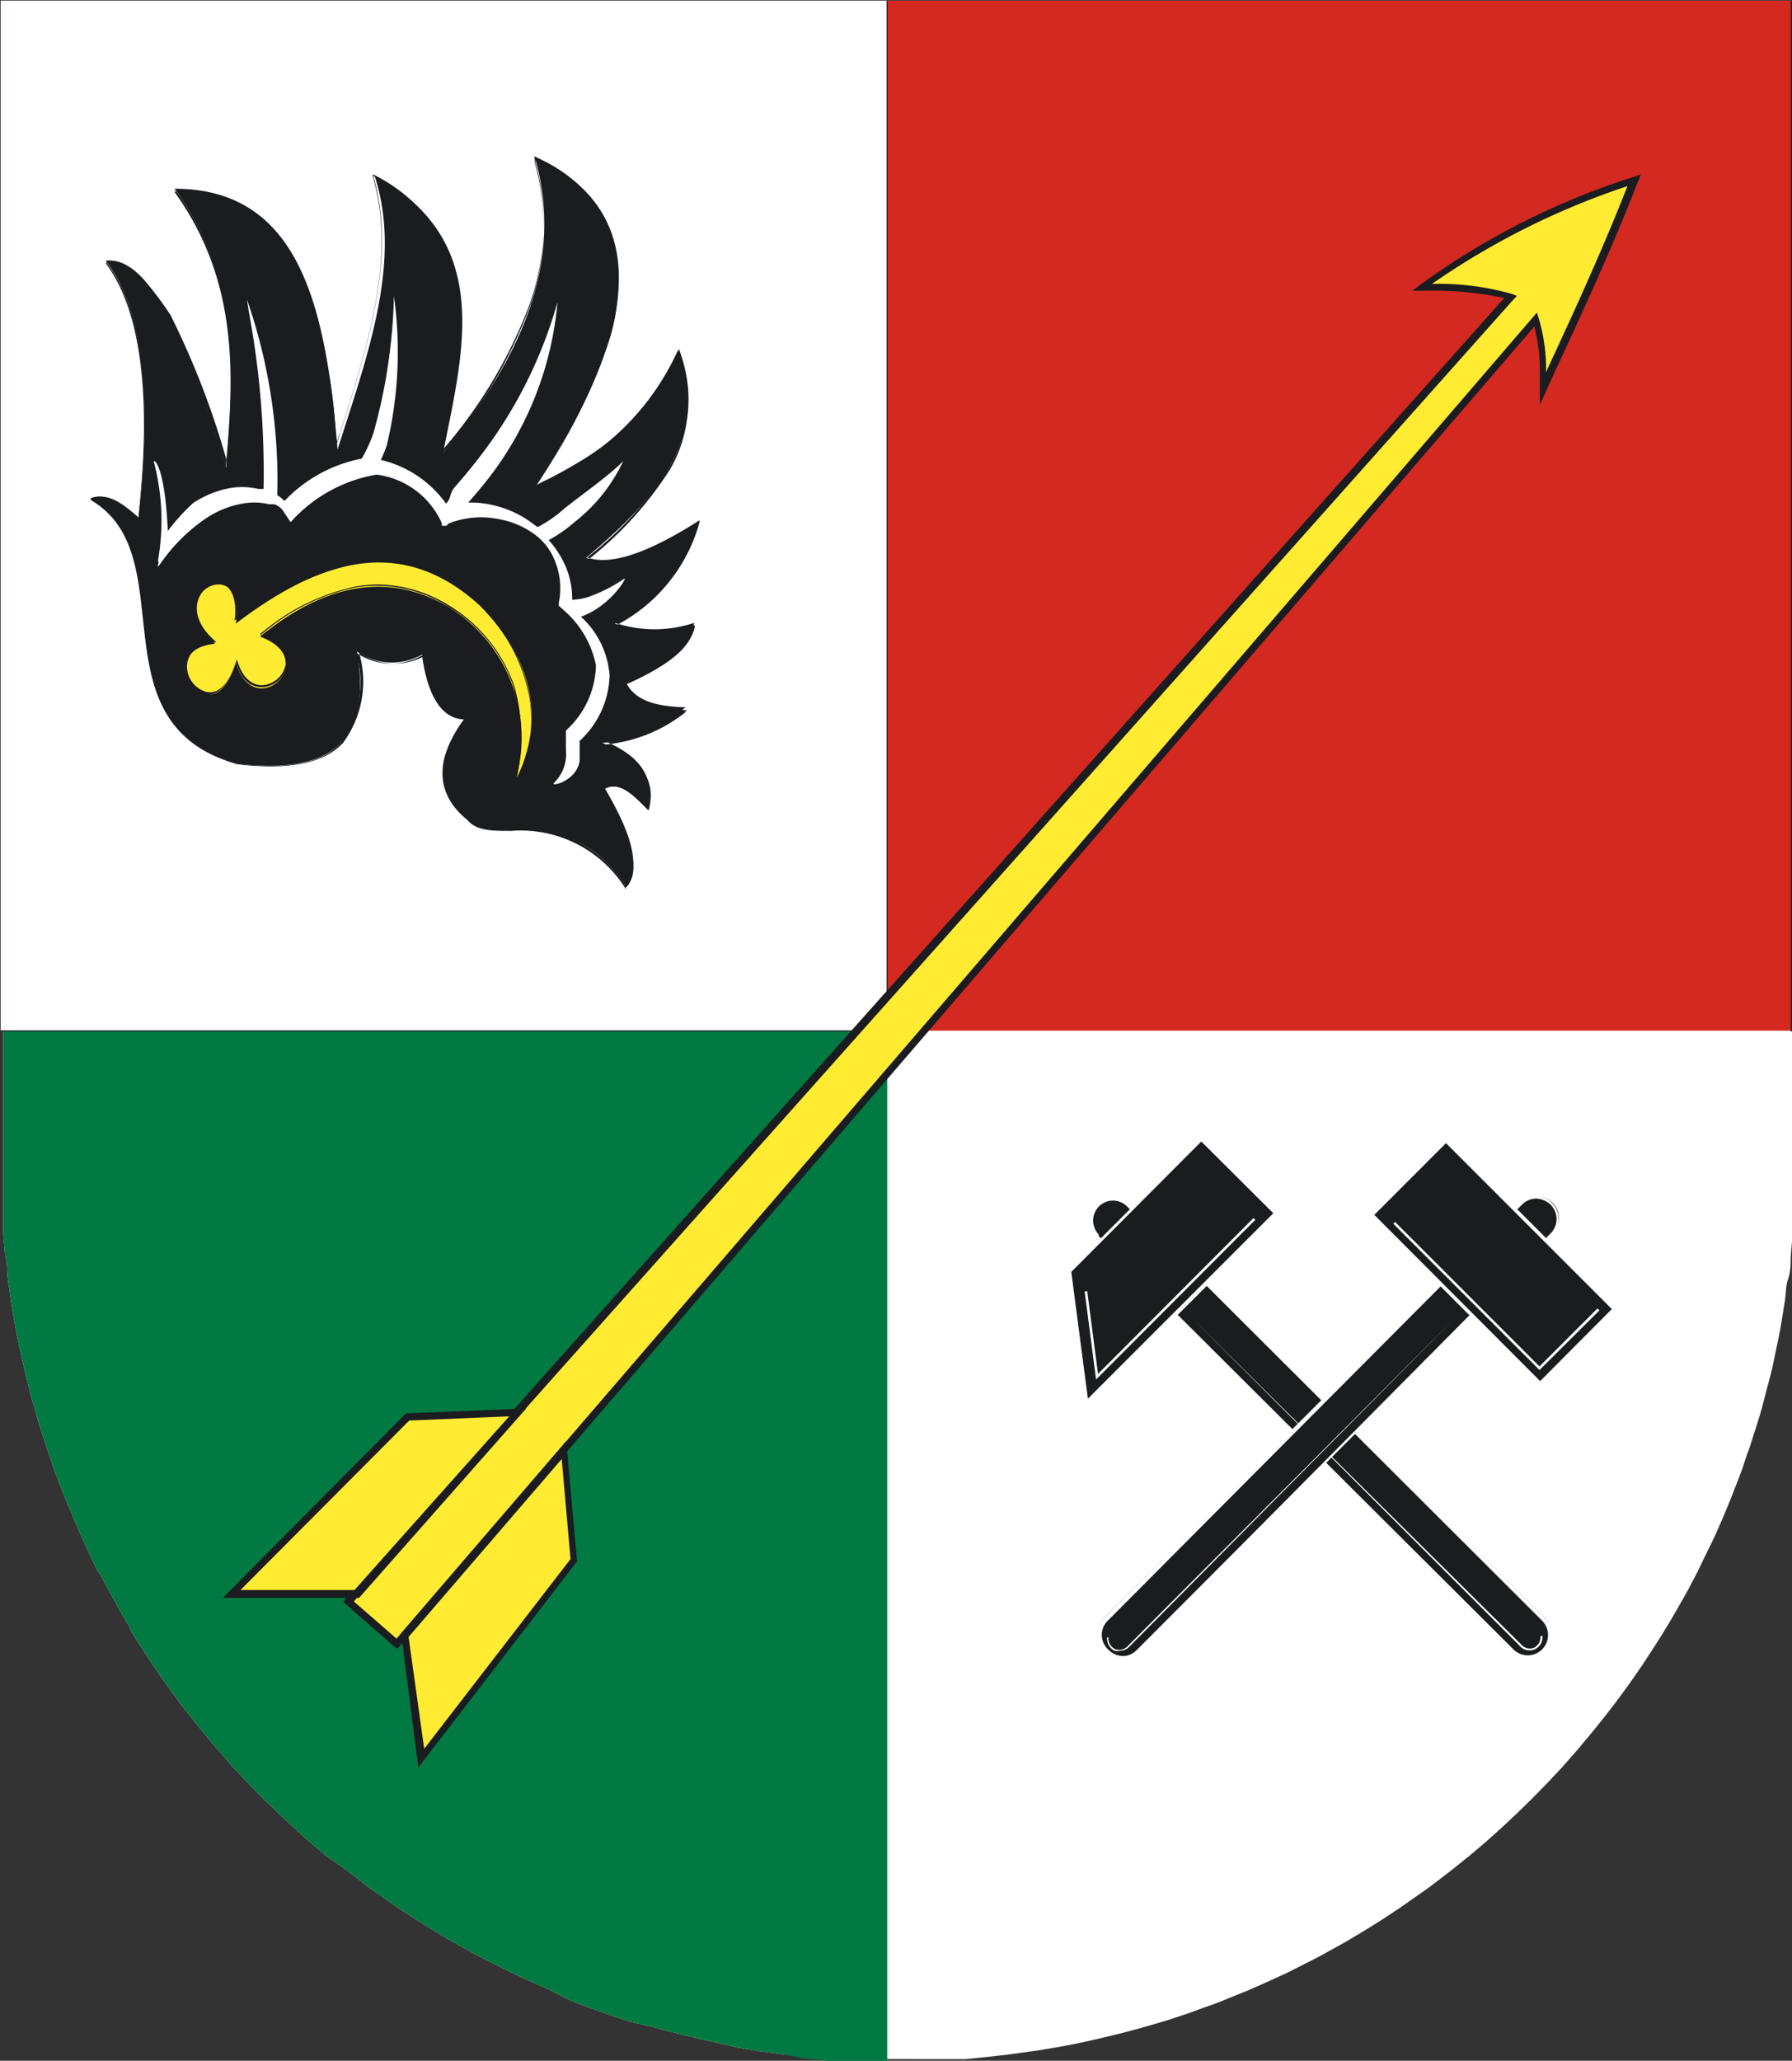 <svg xmlns="http://www.w3.org/2000/svg" version="1.1" xmlns:xlink="http://www.w3.org/1999/xlink" xmlns:svgjs="http://svgjs.dev/svgjs" width="55" height="63.22"><rect width="100%" height="100%" fill="#333333" stroke="none"/><svg xmlns="http://www.w3.org/2000/svg" xmlns:xlink="http://www.w3.org/1999/xlink" viewBox="0 0 55 63.22"><defs><style>.cls-1{fill:none;}.cls-2{clip-path:url(#clip-path);}.cls-3,.cls-7{fill:#fff;}.cls-3,.cls-4,.cls-8,.cls-9{fill-rule:evenodd;}.cls-4{fill:#007942;}.cls-5{fill:#d32920;}.cls-6,.cls-8{fill:#1b1c1f;}.cls-9{fill:#ffeb32;}</style><clipPath id="SvgjsClipPath1262" transform="translate(0.02 0.02)"><path id="SvgjsPath1261" class="cls-1" d="M55,35.73c0,.23,0,.47,0,.7s0,.47,0,.71,0,.46,0,.69l-.06.7c0,.23,0,.46-.08.69s-.06.45-.1.68-.07.45-.11.68-.08.45-.13.67-.09.45-.14.67-.11.44-.17.66-.11.44-.17.65-.13.44-.2.65-.13.43-.21.64-.14.43-.22.64l-.24.62c-.08.21-.17.42-.25.62l-.27.62c-.09.2-.19.4-.29.6s-.19.4-.29.6l-.31.59h0l-.33.58h0c-.11.19-.22.38-.34.57h0c-.11.19-.23.37-.35.56h0l-.36.55h0l-.38.55h0l-.39.53h0c-.13.18-.27.35-.4.52h0l-.42.52h0l-.42.5h0l-.44.5h0l-.45.48h0l-.46.47h0l-.47.46h0l-.48.45h0l-.49.44h0l-.51.43h0l-.51.41h0l-.52.4h0q-.27.21-.54.39h0l-.54.38h0l-.56.37h0l-.56.35h0l-.57.34h0l-.58.32h0c-.19.11-.39.21-.59.31h0l-.59.3h0l-.61.28h0l-.61.27h0l-.62.25h0q-.32.14-.63.24h0l-.63.23h0l-.64.21h0l-.65.19h0l-.66.18h0l-.66.16h0l-.66.15h0l-.68.13h0l-.67.11h0L31,63h0l-.69.08-.69.07-.7,0-.7,0H26.77l-.7,0-.7,0-.69-.07L24,63l-.68-.09-.68-.11L22,62.65l-.66-.15-.66-.16L20,62.16h0L19.32,62h0l-.64-.21h0l-.63-.23h0q-.32-.11-.63-.24h0L16.8,61h0l-.61-.27h0l-.61-.28h0l-.59-.3h0c-.2-.1-.4-.2-.59-.31h0l-.58-.32h0l-.57-.34h0l-.56-.35h0l-.56-.37h0l-.54-.38h0a6.55,6.55,0,0,1-.53-.39h0l-.53-.4h0L10,56.92h0l-.51-.43h0L9,56.05H9l-.48-.45h0l-.48-.46h0l-.46-.47h0l-.45-.48h0l-.43-.5h0c-.15-.16-.29-.33-.43-.5h0l-.42-.52h0c-.13-.17-.27-.34-.4-.52h0l-.39-.53h0l-.38-.55h0l-.36-.55h0c-.12-.19-.24-.37-.35-.56H4c-.12-.19-.23-.38-.34-.57h0l-.32-.58h0c-.11-.2-.21-.4-.32-.59H3c-.1-.2-.2-.4-.29-.6h0L2.43,47h0c-.09-.21-.18-.41-.26-.62h0c-.09-.2-.18-.41-.26-.62h0l-.24-.62h0c-.07-.21-.15-.42-.22-.64h0l-.21-.64h0c-.07-.21-.13-.43-.19-.65s-.13-.43-.18-.65-.11-.44-.16-.66-.1-.45-.15-.67-.09-.45-.13-.67-.08-.45-.11-.68-.07-.45-.1-.68,0-.46-.08-.69l-.06-.7c0-.23,0-.46,0-.69s0-.47,0-.71,0-.47,0-.7V0H55Z"></path></clipPath></defs><g id="SvgjsG1260" data-name="Vrstva 2"><g id="SvgjsG1259"><g class="cls-2"><path class="cls-3" d="M55,35.73c0,.23,0,.47,0,.7s0,.47,0,.71,0,.46,0,.69l-.06.7c0,.23,0,.46-.08.69s-.06.45-.1.68-.07.45-.11.68-.08.45-.13.67-.09.45-.14.67-.11.44-.17.66-.11.44-.17.65-.13.44-.2.65-.13.43-.21.64-.14.43-.22.64l-.24.62c-.08.21-.17.42-.25.62l-.27.62c-.09.2-.19.4-.29.6s-.19.4-.29.6l-.31.59h0l-.33.58h0c-.11.19-.22.38-.34.57h0c-.11.19-.23.37-.35.56h0l-.36.55h0l-.38.55h0l-.39.53h0c-.13.18-.27.35-.4.52h0l-.42.52h0l-.42.5h0l-.44.5h0l-.45.48h0l-.46.47h0l-.47.46h0l-.48.45h0l-.49.44h0l-.51.43h0l-.51.41h0l-.52.4h0q-.27.21-.54.39h0l-.54.38h0l-.56.37h0l-.56.35h0l-.57.34h0l-.58.32h0c-.19.11-.39.21-.59.31h0l-.59.3h0l-.61.28h0l-.61.27h0l-.62.25h0q-.32.14-.63.24h0l-.63.23h0l-.64.21h0l-.65.19h0l-.66.18h0l-.66.16h0l-.66.15h0l-.68.13h0l-.67.11h0L31,63h0l-.69.08-.69.07-.7,0-.7,0H26.77l-.7,0-.7,0-.69-.07L24,63l-.68-.09-.68-.11L22,62.65l-.66-.15-.66-.16L20,62.16h0L19.32,62h0l-.64-.21h0l-.63-.23h0q-.32-.11-.63-.24h0L16.8,61h0l-.61-.27h0l-.61-.28h0l-.59-.3h0c-.2-.1-.4-.2-.59-.31h0l-.58-.32h0l-.57-.34h0l-.56-.35h0l-.56-.37h0l-.54-.38h0a6.55,6.55,0,0,1-.53-.39h0l-.53-.4h0L10,56.92h0l-.51-.43h0L9,56.05H9l-.48-.45h0l-.48-.46h0l-.46-.47h0l-.45-.48h0l-.43-.5h0c-.15-.16-.29-.33-.43-.5h0l-.42-.52h0c-.13-.17-.27-.34-.4-.52h0l-.39-.53h0l-.38-.55h0l-.36-.55h0c-.12-.19-.24-.37-.35-.56H4c-.12-.19-.23-.38-.34-.57h0l-.32-.58h0c-.11-.2-.21-.4-.32-.59H3c-.1-.2-.2-.4-.29-.6h0L2.43,47h0c-.09-.21-.18-.41-.26-.62h0c-.09-.2-.18-.41-.26-.62h0l-.24-.62h0c-.07-.21-.15-.42-.22-.64h0l-.21-.64h0c-.07-.21-.13-.43-.19-.65s-.13-.43-.18-.65-.11-.44-.16-.66-.1-.45-.15-.67-.09-.45-.13-.67-.08-.45-.11-.68-.07-.45-.1-.68,0-.46-.08-.69l-.06-.7c0-.23,0-.46,0-.69s0-.47,0-.71,0-.47,0-.7V0H55Z" transform="translate(0.02 0.02)"></path><path class="cls-4" d="M27.21,63.2h-.44l-.7,0-.7,0-.69-.07L24,63l-.68-.09-.68-.11L22,62.65l-.66-.15-.66-.16L20,62.16h0L19.32,62h0l-.64-.21h0l-.63-.23h0q-.32-.11-.63-.24h0L16.8,61h0l-.61-.27h0l-.61-.28h0l-.59-.3h0c-.2-.1-.4-.2-.59-.31h0l-.58-.32h0l-.57-.34h0l-.56-.35h0l-.56-.37h0l-.54-.38h0a6.55,6.55,0,0,1-.53-.39h0l-.53-.4h0L10,56.92h0l-.51-.43h0L9,56.05H9l-.48-.45h0l-.48-.46h0l-.46-.47h0l-.45-.48h0l-.43-.5h0c-.15-.16-.29-.33-.43-.5h0l-.42-.52h0c-.13-.17-.27-.34-.4-.52h0l-.39-.53h0l-.38-.55h0l-.36-.55h0c-.12-.19-.24-.37-.35-.56H4c-.12-.19-.23-.38-.34-.57h0l-.32-.58h0c-.11-.2-.21-.4-.32-.59H3c-.1-.2-.2-.4-.29-.6h0L2.43,47h0c-.09-.21-.18-.41-.26-.62h0c-.09-.2-.18-.41-.26-.62h0l-.24-.62h0c-.07-.21-.15-.42-.22-.64h0l-.21-.64h0c-.07-.21-.13-.43-.19-.65s-.13-.43-.18-.65-.11-.44-.16-.66-.1-.45-.15-.67-.09-.45-.13-.67-.08-.45-.11-.68-.07-.45-.1-.68,0-.46-.08-.69l-.06-.7c0-.23,0-.46,0-.69s0-.47,0-.71,0-.47,0-.7V0H27.21Z" transform="translate(0.02 0.02)"></path><rect class="cls-5" x="0.02" y="0.02" width="54.96" height="31.6"></rect><path class="cls-6" d="M55,31.62H0V0H55Zm-55,0H54.94V0H0Z" transform="translate(0.02 0.02)"></path><rect class="cls-7" x="0.02" y="0.02" width="27.21" height="31.6"></rect><path class="cls-6" d="M27.22,31.62H0V0H27.22ZM0,31.59H27.19V0H0Z" transform="translate(0.02 0.02)"></path><path class="cls-8" d="M2.75,15.27c.35-.15.8,0,1.48.59.44-3.81.1-6.43-1-7.88,1.3-.17,2.52,2.46,3.69,6.35.25-2.9.43-5.79-1.58-8.56,3.88,0,4.65,3.73,5,8,.92-2.89,2-5.79,1.13-8.42,3.65,2,2.75,5.31,2.11,8.52C16,10.94,17.31,8,16.39,4.78c3.64,1.69,3.23,5.25.05,10.1,1.59-.86,3.2-1.6,4.38-4.19,1,2.71-.72,4.61-2.85,6.4.7.28,1.87-.1,3.49-1.13a5,5,0,0,1-2.61,3.15,3.9,3.9,0,0,0,2.46.05c-.08.66-.92,1.24-2.11,1.77.29.69,1.05.8,1.87.84a4.61,4.61,0,0,1-2.61,1c1.36.54,1.64,1.26,1.43,2.07-.44-.43-.88-.95-1.38-.64,1,1.74,1.09,2.57.69,3-1.7-2.65-4.13-1.3-4.87-2.14-.92-.75-1-1.86-.06-3.08-.7,0-1.15-.65-1.33-1.92a1.88,1.88,0,0,1-2-.09c.51,3.11-1.19,3.73-3.7,3.44C2.82,22.13,5.72,17,2.75,15.27Z" transform="translate(0.02 0.02)"></path><path class="cls-6" d="M19.19,27.26v0a3.79,3.79,0,0,0-3.52-1.79c-.6,0-1.07,0-1.35-.34-1-.8-1-1.92-.07-3.08-.69,0-1.13-.68-1.31-1.91A1.92,1.92,0,0,1,11,20a3.16,3.16,0,0,1-.5,2.78c-.59.62-1.64.83-3.22.65C4.77,22.73,4.57,20.82,4.37,19c-.16-1.5-.31-2.93-1.62-3.69h0l0,0c.4-.17.87,0,1.47.57.43-3.76.08-6.4-1-7.83l0,0h0c1.17-.16,2.35,1.84,3.69,6.27.23-2.65.46-5.64-1.58-8.46l0,0h0A4,4,0,0,1,9.15,8.17a16,16,0,0,1,1.15,5.48l.12-.39c.86-2.68,1.75-5.46,1-7.93v0l0,0a4.72,4.72,0,0,1,2.64,3.57,13.63,13.63,0,0,1-.41,4.43c0,.15-.06.31-.1.47A14.7,14.7,0,0,0,16.2,9.41a7.34,7.34,0,0,0,.17-4.62v0l0,0a4.13,4.13,0,0,1,2.44,2.59,5.81,5.81,0,0,1-.23,3.32,18.33,18.33,0,0,1-2.12,4.15l.21-.11a7.87,7.87,0,0,0,4.11-4v0l0,0a4,4,0,0,1-.25,3.56A10.62,10.62,0,0,1,18,17.08c.7.26,1.86-.12,3.45-1.14l0,0v0a5.05,5.05,0,0,1-2.59,3.15,3.85,3.85,0,0,0,2.42,0h0v0c-.07.6-.74,1.16-2.11,1.78.31.69,1.11.78,1.85.81h0l0,0a4.56,4.56,0,0,1-2.56,1c1.19.49,1.62,1.14,1.38,2.06v0l0,0-.12-.12c-.4-.4-.78-.78-1.22-.53.93,1.56,1.14,2.52.68,3ZM13,20.06v0c.18,1.25.62,1.89,1.31,1.91h0l0,0c-.93,1.15-.92,2.27.05,3.06.26.3.73.31,1.32.34A3.82,3.82,0,0,1,19.2,27.2c.43-.49.21-1.43-.71-3v0h0c.47-.28.88.13,1.28.53l.1.1c.22-.9-.23-1.55-1.43-2l-.06,0h.07a4.67,4.67,0,0,0,2.57-1c-.74,0-1.55-.13-1.85-.84v0h0c1.35-.6,2-1.15,2.1-1.73a3.77,3.77,0,0,1-2.45-.06h0l0,0a5.07,5.07,0,0,0,2.6-3.1c-1.61,1-2.78,1.39-3.48,1.12h0l0,0a11.05,11.05,0,0,0,2.61-2.85,4,4,0,0,0,.26-3.49,7.92,7.92,0,0,1-4.11,4l-.26.14-.06,0,0-.05a18.4,18.4,0,0,0,2.15-4.2,5.67,5.67,0,0,0,.24-3.3,4.1,4.1,0,0,0-2.39-2.56,7.38,7.38,0,0,1-.19,4.61,14.7,14.7,0,0,1-2.68,4.43l0,.05v-.06c0-.18.07-.36.11-.54A13.51,13.51,0,0,0,14,8.89a4.7,4.7,0,0,0-2.59-3.53c.75,2.47-.14,5.23-1,7.91-.06.16-.11.32-.16.48l0,.08v-.09A16.24,16.24,0,0,0,9.12,8.18,4,4,0,0,0,5.35,5.79,8.84,8.84,0,0,1,7,10a21.1,21.1,0,0,1,0,4.34v.08l0-.08a25.14,25.14,0,0,0-1.79-4.7C4.44,8.47,3.83,7.94,3.23,8c1.11,1.44,1.46,4.09,1,7.86v0l0,0c-.59-.55-1-.74-1.43-.6,1.3.78,1.46,2.2,1.62,3.7.19,1.84.4,3.73,2.83,4.45,1.56.18,2.6,0,3.18-.63A3.19,3.19,0,0,0,10.91,20v0l0,0a1.89,1.89,0,0,0,2,.1Z" transform="translate(0.02 0.02)"></path><path class="cls-9" d="M15.78,24a4.71,4.71,0,0,0-2-5.38c-1.87-1.12-3.82-.74-5.82.89,1.94.71-.2,2.68-.74.79-.73,2.45-2.7-.37-.64-.57-1.78-1.53,1-2.88.64-.62,2.44-1.85,5-2.83,7.5-.54C16.58,20.48,16.6,22.37,15.78,24Z" transform="translate(0.02 0.02)"></path><path class="cls-6" d="M15.74,24.07l0-.12a5.72,5.72,0,0,0,0-2.9,4.53,4.53,0,0,0-2-2.46A4.11,4.11,0,0,0,10.9,18,6.42,6.42,0,0,0,8,19.45c.78.3.81.76.78.94a.8.8,0,0,1-.72.67c-.18,0-.61,0-.83-.75-.21.66-.55,1-.94,1a.85.85,0,0,1-.63-.85c0-.19.11-.65.89-.75C5.72,19,6,18.38,6,18.22a.69.69,0,0,1,.77-.35c.16.05.52.28.41,1.15a8.6,8.6,0,0,1,3.71-1.8,4.41,4.41,0,0,1,3.78,1.29,5.38,5.38,0,0,1,1.56,2.87A4.12,4.12,0,0,1,15.79,24Zm-4.18-6.16a4.25,4.25,0,0,1,2.21.65,4.69,4.69,0,0,1,2,2.48,5.77,5.77,0,0,1,.07,2.8,4.06,4.06,0,0,0,.41-2.46,5.24,5.24,0,0,0-1.55-2.85,4.32,4.32,0,0,0-3.74-1.27,8.55,8.55,0,0,0-3.73,1.82l0,0v0c.05-.3.09-1-.38-1.16a.65.65,0,0,0-.73.33c-.09.16-.32.73.5,1.43l0,0h0c-.79.08-.89.53-.9.72a.81.81,0,0,0,.61.81c.38.07.71-.29.92-1v0l0,0c.15.53.44.81.81.79a.79.79,0,0,0,.69-.64c0-.38-.24-.72-.79-.92h0l0,0a6.53,6.53,0,0,1,3-1.48A4.89,4.89,0,0,1,11.56,17.91Z" transform="translate(0.02 0.02)"></path><path class="cls-7" d="M4.83,17.17a7.17,7.17,0,0,0,.1-1.54,7.29,7.29,0,0,0-.23-1.49c0-.08.34.1.43,2.13a6.44,6.44,0,0,1,.78-.86,3.12,3.12,0,0,1,1-.43,2.2,2.2,0,0,1,1,0l.16,0a26.83,26.83,0,0,0-.45-5.42l-.06-.39a16.91,16.91,0,0,1,.93,6,1.24,1.24,0,0,1,.22.18,4.42,4.42,0,0,1,2.37-1.3,0,0,0,0,1,0,0h0a3.51,3.51,0,0,0,.18-.34,4,4,0,0,0,.18-.44,16.84,16.84,0,0,0,.63-4.21,12.37,12.37,0,0,1-.22,4.59c-.06.16-.12.31-.18.44v0a3.42,3.42,0,0,1,2,1.34c.17-.17.1-.32.27-.51s.44-.51.65-.78a13.92,13.92,0,0,0,2.5-4.89A10.28,10.28,0,0,1,15,14.62c-.21.27-.43.53-.65.78l0,0a2.65,2.65,0,0,1,.68.06,3.2,3.2,0,0,1,1.35.62l.1.07a3.83,3.83,0,0,0,.8-.55c.32-.27,1.48-1.09,1.83-1.48A5.12,5.12,0,0,1,17.61,16a4.4,4.4,0,0,1-.79.55,2.93,2.93,0,0,1,.53.83,2.49,2.49,0,0,1,.19,1,1.91,1.91,0,0,0,.48-.08,4.81,4.81,0,0,0,1.11-.56c.15-.12-.39.83-1.32,1.16a2.7,2.7,0,0,1,.88,1.81,2.83,2.83,0,0,1-.92,2c0,.1,0,.21,0,.31s0,.2,0,.3c-.09.64-.94.82-.78.67a1.23,1.23,0,0,0,.36-1c0-.08,0-.18,0-.28s0-.21,0-.32h0v0h0a2.76,2.76,0,0,0,.92-2,3,3,0,0,0-1-1.7l0,0-.14-.13,0-.08A2.22,2.22,0,0,0,17,17.16a1.83,1.83,0,0,0-.59-.77,2.61,2.61,0,0,0-1.1-.48,2.7,2.7,0,0,0-1.56.13l-.07.07h0s-.05,0-.09,0l-.05,0,0-.08a2.55,2.55,0,0,0-2-1.49A4.55,4.55,0,0,0,8.9,16l-.24-.36a.54.54,0,0,0-.26-.19l0,0-.16,0a2,2,0,0,0-.92,0,2.91,2.91,0,0,0-1,.42c-1.26.85-1.6,1.85-1.47,1.36" transform="translate(0.02 0.02)"></path><path class="cls-8" d="M33.66,37.89,46.39,50.62a.68.68,0,1,0,1-1L34.62,36.93A.68.68,0,1,0,33.66,37.89Z" transform="translate(0.02 0.02)"></path><path class="cls-7" d="M46.9,50.9a.76.76,0,0,1-.55-.24L33.62,37.93a.72.72,0,0,1,0-1.06.71.71,0,0,1,1,0L47.39,49.62a.74.74,0,0,1,0,1.07A.71.71,0,0,1,46.9,50.9Zm-13.2-13L46.43,50.58a.62.62,0,1,0,.88-.88L34.58,37a.61.61,0,0,0-.88,0A.62.62,0,0,0,33.7,37.85Z" transform="translate(0.02 0.02)"></path><polygon class="cls-8" points="32.82 39.02 33.34 43.06 39.15 37.25 36.87 34.97 32.82 39.02"></polygon><path class="cls-7" d="M33.28,43.16,32.74,39l4.11-4.12,2.36,2.36,0,0ZM32.86,39l.51,3.89,5.69-5.69L36.85,35Z" transform="translate(0.02 0.02)"></path><polygon class="cls-7" points="33.64 42.32 33.29 39.62 33.37 39.61 33.7 42.15 38.47 37.37 38.53 37.42 33.64 42.32"></polygon><path class="cls-7" d="M46.93,50.61a.39.39,0,0,1-.26-.09L36.54,40.39l0,0L46.71,50.47a.34.34,0,0,0,.37.05.37.37,0,0,0,.18-.35h.06a.4.4,0,0,1-.22.4A.33.33,0,0,1,46.93,50.61Z" transform="translate(0.02 0.02)"></path><path class="cls-8" d="M47.6,37.87,34.87,50.6a.68.68,0,1,1-1-1L46.64,36.91A.68.68,0,1,1,47.6,37.87Z" transform="translate(0.02 0.02)"></path><path class="cls-7" d="M34.36,50.88a.74.74,0,0,1-.49-1.28L46.6,36.87a.71.71,0,0,1,1,0,.74.74,0,0,1,0,1.06h0L34.91,50.64A.78.78,0,0,1,34.36,50.88ZM47.12,36.75a.63.63,0,0,0-.44.2L34,49.68a.61.61,0,0,0,0,.91.62.62,0,0,0,.9,0L47.56,37.83a.62.62,0,0,0,0-.9A.67.67,0,0,0,47.12,36.75Z" transform="translate(0.02 0.02)"></path><path class="cls-7" d="M34.36,50.62a.37.37,0,0,1-.18,0,.42.42,0,0,1-.22-.41H34a.37.37,0,0,0,.18.35.35.35,0,0,0,.38-.05L44.7,40.35l0,0L34.62,50.52A.39.39,0,0,1,34.36,50.62Z" transform="translate(0.02 0.02)"></path><rect class="cls-6" x="44.19" y="35.04" width="3.23" height="7.31" transform="translate(-13.93 43.74) rotate(-45)"></rect><path class="cls-7" d="M47.25,42.5l0,0L42,37.25l2.36-2.36,0,0,5.21,5.21Zm-5.09-5.25,5.09,5.1,2.2-2.21-5.09-5.09Z" transform="translate(0.02 0.02)"></path><polygon class="cls-7" points="47.25 42.03 42.76 37.54 42.82 37.49 47.25 41.92 49.03 40.14 49.09 40.2 47.25 42.03"></polygon><path class="cls-9" d="M10.68,49.12l35.67-40a8.91,8.91,0,0,0-2.7-.29,23.28,23.28,0,0,1,6.5-3.27c-.91,2.32-2,4.57-2.81,6.39a6.55,6.55,0,0,0-.22-2.11l-35,40.62Z" transform="translate(0.02 0.02)"></path><path class="cls-6" d="M12.17,50.57l-1.65-1.44L10.6,49,46.15,9.12a10.9,10.9,0,0,0-2.5-.22h-.32l.25-.19a22.89,22.89,0,0,1,6.53-3.3l.23-.08-.09.23c-.8,2.05-1.7,4-2.5,5.72l-.51,1.12V11.9c0-.14,0-.27,0-.39A5.31,5.31,0,0,0,47.07,10Zm-1.33-1.46,1.31,1.14,35-40.68.06.19a5.34,5.34,0,0,1,.22,1.64l.1-.22c.77-1.66,1.63-3.53,2.4-5.49a23.42,23.42,0,0,0-6,3A8.15,8.15,0,0,1,46.39,9l.15.06-.11.11Z" transform="translate(0.02 0.02)"></path><polygon class="cls-9" points="10.93 48.88 15.88 43.31 12.51 43.45 7.11 48.89 10.93 48.88"></polygon><path class="cls-6" d="M6.82,49l5.62-5.66,3.69-.15L11,49Zm5.72-5.44L7.36,48.76h3.5l4.75-5.33Z" transform="translate(0.02 0.02)"></path><polygon class="cls-9" points="12.42 50.14 17.29 44.48 17.59 47.86 12.91 53.93 12.42 50.14"></polygon><path class="cls-6" d="M12.82,54.2l-.53-4.11,5.07-5.9.33,3.69Zm-.3-4L13,53.63l4.49-5.82-.27-3.07Z" transform="translate(0.02 0.02)"></path></g></g></g></svg><style>@media (prefers-color-scheme: light) { :root { filter: none; } }
@media (prefers-color-scheme: dark) { :root { filter: none; } }
</style></svg>